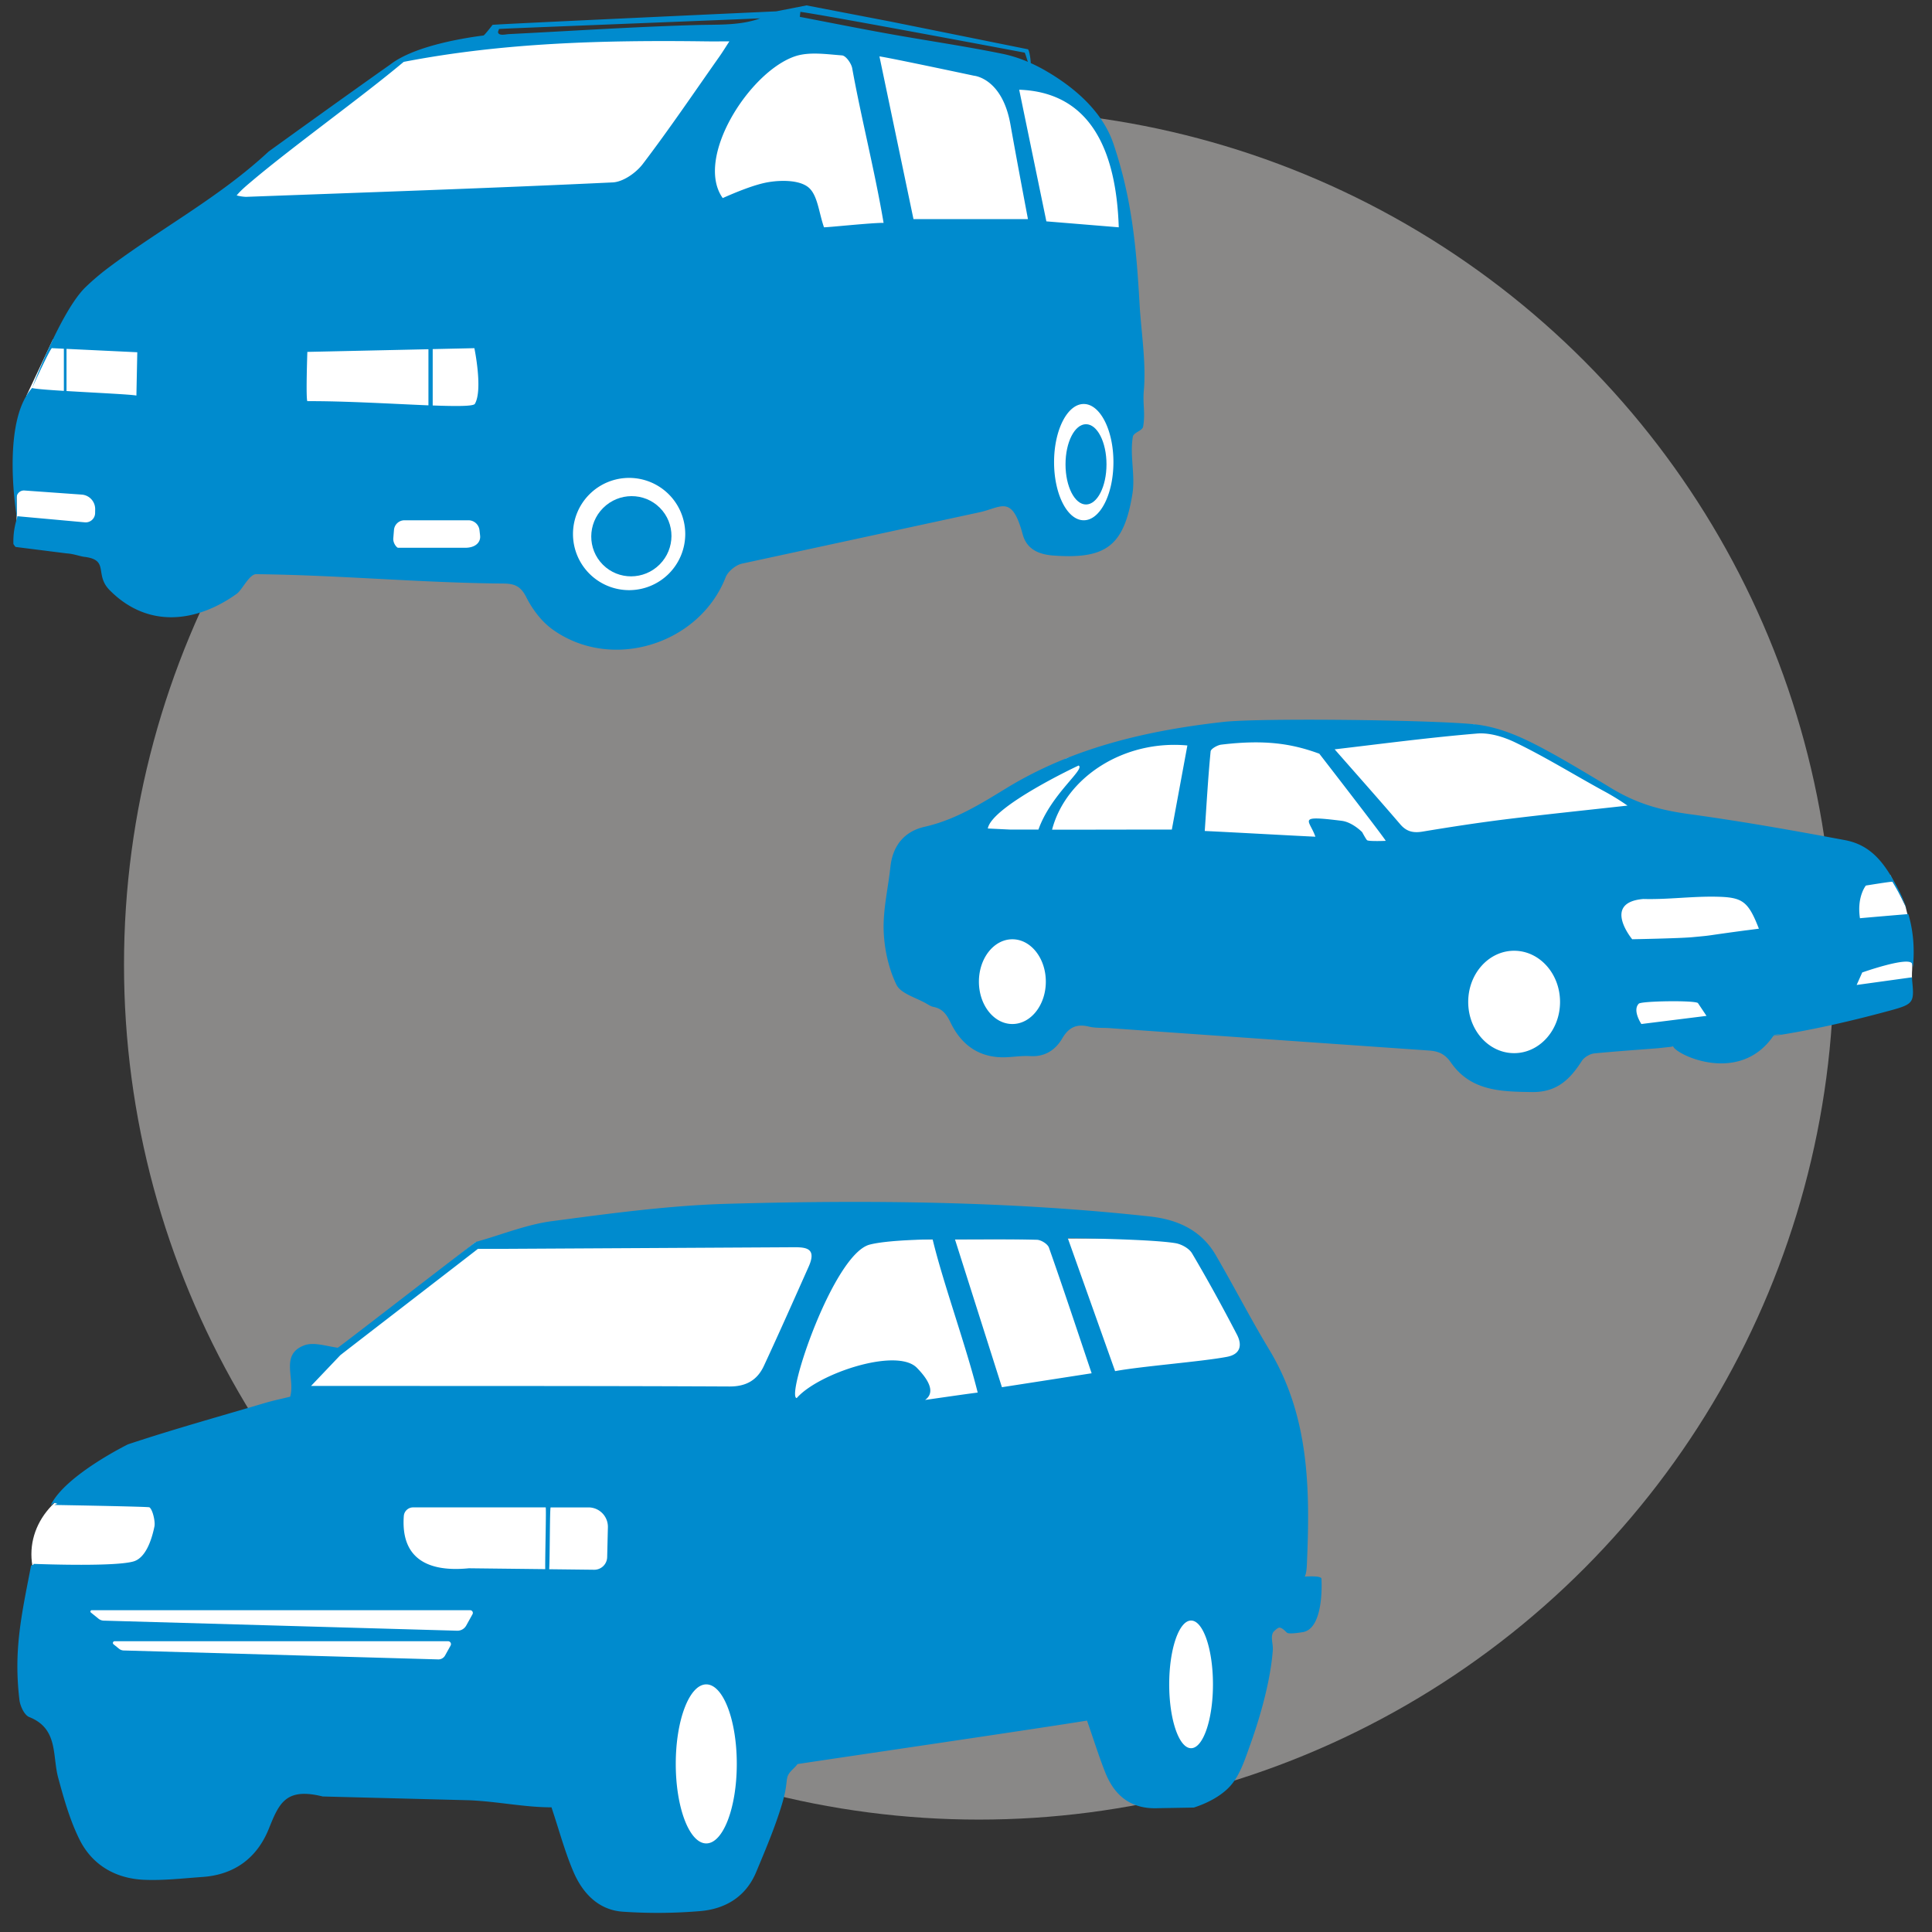 <svg xmlns="http://www.w3.org/2000/svg" viewBox="0 0 2000 2000"><rect x="0" y="0" width="2000" height="2000" fill="#333333" stroke="none"/><defs><style>.cls-1{fill:#e5e4e2;opacity:0.48;}.cls-2{fill:#fff;}.cls-3{fill:#008bce;}</style></defs><title>fleet</title><g id="Layer_2_Image" data-name="Layer 2 Image"><circle class="cls-1" cx="1013.37" cy="998.64" r="885"/></g><g id="Layer_4" data-name="Layer 4"><g id="Layer_5" data-name="Layer 5"><polygon class="cls-2" points="990.06 861.44 1104.01 784.91 1223.25 759.2 1423.87 759.2 1524.56 749.58 1563.62 763 1691.14 833.39 1465.18 886.94 986.75 876.23 990.06 861.44"/><polygon class="cls-2" points="1001.54 960.39 1108.14 966.51 1094.37 1054.24 1054.84 1074.52 1013.37 1065.46 992.36 1007.06 1001.54 960.39"/><polygon class="cls-2" points="1533.2 977.22 1490.17 1027.59 1509.05 1083.82 1575.35 1110.86 1640.13 1068.52 1646.76 1017.46 1621.77 968.04 1571.78 956.31 1533.2 977.22"/><path class="cls-2" d="M1660.53,919.59c6.12-1.53,183.62-4.59,183.62-4.59v71.4l-159.38,12.24Z"/><path class="cls-2" d="M1684.77,1041c.25,2.68,6.37,29.58,6.37,29.58s110.68-14.28,110.17-14.79-18.36-38.31-18.36-38.31Z"/><path class="cls-2" d="M1918.62,1030.78c3.06,0,60.56-14.59,60.56-14.59l.5-22.14-58.51-4.59Z"/><path class="cls-2" d="M1923.21,956.31c5.1-1.53,52.33-6,52.33-6l-3.11-12.54-15.7-32.16h-33.52Z"/></g><path d="M1979.21,1011.76a55.55,55.55,0,0,0,1-9.4c-.26,2.6-.56,5.22-.92,7.86A6.6,6.6,0,0,0,1979.21,1011.76Z"/><path class="cls-3" d="M1922,1019.63l5.77-12.93s46.81-16.57,51.41-9.43a10.29,10.29,0,0,1,1,5.09c1.9-19.32.75-37.73-4.66-56.11-.52,0-47.63,4-50.1,4.31-3.42-22.18,6.11-33.83,6.11-33.83s27-4.42,27.47-3.91c9.5,15.79,13.58,24.84,15.3,29.44a144.46,144.46,0,0,0-9.36-22C1951.79,895,1938.05,875,1910,869.72c-53.43-10-107-19.5-160.84-26.88-30.43-4.17-55.17-10.64-84.37-28.86,0,0-36-21.82-54.37-32-27-15-54.42-29.46-85.86-32.37-49-4.53-221.33-6.4-258-2.29-79.18,8.89-156.12,26.62-225,68.75-26.85,16.43-53,32.72-84.29,39.79-20.94,4.72-33.15,19.41-35.52,41.49s-7.66,43.94-7,65.75c.62,19,5,39.22,13.21,56.2,4.59,9.45,20.51,13.42,31.37,19.79,2.2,1.29,4.51,2.77,6.95,3.24,9.44,1.82,13.69,7.82,17.81,16.35,11.74,24.31,31.3,37.4,59.25,35.69,7.69-.47,15.43-1.55,23.07-1.09,15.19.92,26.16-6.25,33.22-18.32,6.73-11.5,14.84-15.34,27.67-12.22,6.88,1.68,14.3,1.07,21.47,1.58Q1314,1076,1479.26,1087.5c10,.68,16.67,3.72,22.63,12.31,20.62,29.71,51.73,30.23,84,30.68,25.72.36,39.36-13.1,51.59-32.17,2.49-3.9,8.4-7.39,13-7.84,22-2.14,44.12-3.65,66.18-5.4l13.53-1.48c.63-.07,1.69-.83,1.93-.21,3.43,8.66,69.1,40.22,104.14-11.74.49-.73,7.14-1,7.8-1.09,1.68-.12-23.58,3.87-23.45,3.93s0,0,0,0c10.42-1.36,20.81-2.86,31.15-4.64,35.32-6.08,70.37-14.36,105-23.77,25.36-6.89,25-8.4,22.35-34.35ZM1116.58,792.48c7.13,3.73-28.52,29.54-41.59,66.27h-29.71l-22.7-1.09C1026.69,834.58,1116.53,792.41,1116.58,792.48ZM1048,1060.06c-19.13,0-34.63-19.64-34.63-43.87s15.5-43.86,34.63-43.86,34.63,19.64,34.63,43.86S1067.12,1060.06,1048,1060.06Zm165.08-201.31c-42.12,0-80.69.15-124,.15,14.41-54.64,74.72-93.27,140.09-87.2C1223.74,801.09,1218.45,829.72,1213.08,858.75Zm202.22,11.1c-1-.57-5.18-8.41-5.18-8.41s-10-10.34-21.22-11.74c-47.38-5.91-33.32-1.2-27.21,16.45-22.15-1-89.7-4.79-114.53-5.92,1.89-27.83,3.43-55.14,6.06-82.36.26-2.76,7.14-6.52,10.86-7,45.42-5.51,73.45-1,101.68,9.36,0,0,66.21,85.46,68.75,90.21C1434.51,870.47,1417.65,871.17,1415.3,869.85Zm152.12,220.37c-26.25,0-47.53-23.72-47.53-53s21.28-53,47.53-53,47.53,23.72,47.53,53S1593.67,1090.22,1567.42,1090.22Zm-9.38-242c-28.53,3.54-57,7.93-85.33,12.64-9.54,1.59-16.57.15-23.12-7.48-22.39-26.11-45.26-51.81-67.95-77.66,49.1-5.77,98.15-12.27,147.4-16.36,12.9-1.07,27.51,3.4,39.48,9.18,31,14.93,61.06,33.58,91.25,50.08a257.32,257.32,0,0,1,25,15.34C1639.32,839,1598.63,843.19,1558,848.22Zm141.11,211.84s-9.51-14.09-2.72-21c1.87-2.83,57.63-3.71,61.26-.7l8.88,13.28Zm108.5-97c-48.35,6.47-31.44,4.84-55.71,7.11-13.2,1.24-62.3,2.14-62.3,2.14s-31.57-38.05,11.54-41.68c25.62.71,51.26-3,76.88-2.33,25.89.66,31.75,4.83,42.74,33.08C1815.43,962.09,1811.54,962.6,1807.65,963.08Z"/><path d="M1975.54,946.24a24.06,24.06,0,0,0-1.24-4c.44,1.33.83,2.66,1.22,4Z"/></g><g id="Layer_4_Image" data-name="Layer 4 Image"><ellipse class="cls-2" cx="731.74" cy="1816.58" rx="61.7" ry="108.1"/><ellipse class="cls-2" cx="1236.39" cy="1735.9" rx="67.5" ry="98.08"/><ellipse class="cls-2" cx="528.72" cy="1600.38" rx="141.32" ry="70.13"/><ellipse class="cls-2" cx="123.47" cy="1608.95" rx="90.97" ry="78.71"/><polygon class="cls-2" points="492.65 1285.65 321.96 1419.4 315.69 1444.82 901.01 1491.22 1303.89 1411.07 1227.95 1281.7 492.65 1285.65"/><path class="cls-3" d="M1367.94,1634.1c-.61-3.29-17.23-2-17.23-2,1.86-4.13,2-9.21,2.22-13.88,3.32-76.47,2.58-152.07-38.9-220.85-19.38-32.13-36.56-65.57-55.43-98-15-25.85-39.48-36.93-68.19-40.07-145.28-15.89-291.11-17.18-436.89-13.14-60.89,1.69-121.74,10-182.25,18-26.7,3.54-52.41,14.24-78.62,21.44-15.76,11.58-142.3,109.66-143,109.57-11.85-1.57-24.84-6.18-34.7-2.47-25.39,9.54-9.11,34.26-14.56,53.16-8.44,2.08-17.51,3.94-26.36,6.56-47.25,14-94.79,27.21-141.54,42.75,0,0-64.67,31.78-79.83,62.7H53a24.07,24.07,0,0,1,3.37-2.2l3.16,1.11a14.25,14.25,0,0,0-3.39,1.14c17.76.31,97.53,1.74,98.56,2.46,3.38,2.37,6.19,14.86,5.18,19.77-3,14.72-9.33,32.74-21.76,36.27-18.93,5.38-90.23,3-103.47,2.5,0,.55-.05.87-.05.87l-2.42.84h0c-10.08,52-18.18,87.65-12.08,139.06.76,6.43,5.1,15.8,10.15,17.8,30.34,12,23.75,40,30,62.89,5.9,21.75,12.11,43.91,22.09,63.94,13.13,26.36,37.25,40.32,66.61,41.63,20.2.9,40.59-1.5,60.86-2.93,33-2.33,56.25-19.74,68.35-49.62,10.65-26.31,17.22-43.3,55.89-33.69l151.84,3.91c29.34,1.28,57.2,7.33,85,7.33,8.12,24.28,13.94,46.31,22.85,67,9.37,21.75,25.59,39.08,50.48,41a527.14,527.14,0,0,0,79.77-.52c26.54-2,48.06-14.71,58.81-40.49,9.6-23,19.44-46.1,26.63-70,8.15-27.09,1.46-26.77,11.26-36.42,3.39-3.34,4.6-4.8,4.85-5.37,39.37-6,246.56-36.36,299.74-45,7.54,21.59,12.61,38,19,54,9.68,24.17,26.94,37.8,54.23,36.68l37.34-.65c13.88-4.46,28.71-12.08,38.09-22.76,9.9-11.27,14.91-27.37,20.18-42,6.47-18,20.54-60,23.48-98.09.5-6.4-2.66-13.55.46-18.74,0,0,4.24-4.75,6.39-4.7,2.71.07,5.51,3.16,7.73,5.22s17.21-.67,17.21-.67C1371.39,1684.53,1367.94,1634.1,1367.94,1634.1Zm-803.5-9.72-79.09-.91c-41.69,4.15-70.64-9.46-67.32-54.21a9.65,9.65,0,0,1,9.67-8.82H564.88C565.66,1560.44,564.14,1613.53,564.44,1624.38Zm64.1-12.47A13.37,13.37,0,0,1,615,1625l-46.48-.54c.74-10.75.55-64,1.52-64H609.2A20.09,20.09,0,0,1,629.29,1581Zm102.6,296.39c-17.45,0-31.59-36.86-31.59-82.32s14.14-82.32,31.59-82.32,31.58,36.86,31.58,82.32S748.58,1908.3,731.14,1908.3Zm59.66-494.4c-6.83,14.69-18.23,21.46-35.64,21.38-136.39-.64-272.79-.48-409.18-.57H322l30.2-31.73c0-.22,131.55-101.49,142.53-110.17,8.39,0,16.79,0,25.18,0q149.37-.81,298.76-1.65c13.45-.07,27.72-.78,18.53,19.89C821.9,1345.41,806.65,1379.8,790.8,1413.9Zm166.84,35.33c7.87-5.6,8.8-15.61-8.5-33.3-20.73-21.19-101.95,5.67-124.37,31.34-11.66-.78,37.94-148.83,75.4-158.82,19-5.06,65.29-5.47,65.29-5.47,10.68,44.6,34.64,110.34,46.64,158.61C1004.05,1442.53,980.17,1446,957.64,1449.23Zm79.55-13.2-48.6-153c28.78,0,56.8-.36,84.79.38,4.36.11,11.13,4.3,12.48,8.13,14.94,42.34,29,85,44.2,130.07ZM1233,1809.74c-12.5,0-22.64-29.59-22.64-66.08s10.14-66.07,22.64-66.07,22.65,29.58,22.65,66.07S1245.47,1809.74,1233,1809.74Zm37.36-405.19c-26,5-89.15,9.81-116,14.85l-49-137.7s84.48.84,111.27,5.19c6.33,1,14.3,5.36,17.4,10.61,16.28,27.55,31.67,55.66,46.44,84.06C1285.86,1391.88,1284.63,1401.82,1270.32,1404.55Z"/><path class="cls-2" d="M95,1666.89H486.71a2.78,2.78,0,0,1,2.43,4.13l-6.52,11.75a10.38,10.38,0,0,1-9.38,5.34l-365.83-10.43a9,9,0,0,1-5.42-2l-7.88-6.38A1.35,1.35,0,0,1,95,1666.89Z"/><path class="cls-2" d="M118.64,1699H463.75a3,3,0,0,1,2.67,4.53l-5.71,10.28a7.87,7.87,0,0,1-7.12,4L128,1708.56a7.85,7.85,0,0,1-4.73-1.76l-5.78-4.68A1.77,1.77,0,0,1,118.64,1699Z"/></g><g id="Layer_1_Image" data-name="Layer 1 Image"><polygon class="cls-2" points="227.26 203.78 418.16 61.5 453.83 51.59 641.1 37.39 763.3 37.39 910.41 45.31 1069.68 79.44 1125.61 112.47 1153.35 161.35 1165.68 242.38 657.5 268.36 163.41 264.4 227.26 203.78"/><polygon class="cls-2" points="54.73 351.46 27.45 409.48 17.21 480.69 17.21 542.71 552.25 585.31 651.26 633.86 709.36 605.13 755.03 555.12 1055.08 503.07 1106.62 555.12 1148.73 552.82 1165.68 494.72 1145.44 385.31 359.04 329.68 54.73 351.46"/><ellipse class="cls-3" cx="653.58" cy="555.12" rx="41.68" ry="41.36" transform="translate(-201.1 624.74) rotate(-45)"/><ellipse class="cls-3" cx="1124.23" cy="480.69" rx="21.21" ry="41.55"/><path class="cls-3" d="M1179.67,314.58c-3.34-58.88-8-109.26-27-165.64-11.73-34.82-42.3-59.71-71.05-76.2-4.69-2.69-9.58-5.18-14.6-7.44h0c.15-.8-1.14-13.62-3-14.3L922.74,22.49,834.9,5.59l-31.37,6.15c-.11,0-293.28,13.42-293.68,14-1.88,2.63-8.45,10.74-9.17,10.94s-2.53.33-7.87,1.11c-24.05,3.54-66.91,11.94-88.81,29-42.3,29.69-126,90.13-126,90.13C226.94,204.51,165.92,236.62,111.1,278a247.47,247.47,0,0,0-22.53,19.26C63,321.9,33.23,401.63,33.23,401.63s19.9-43.85,20.78-41.2l12.1.58v43.62c-16.52-1-30-2.05-32.88-3C.4,438,17.57,536.47,17.57,536.47L17.18,516a7.61,7.61,0,0,1,8.13-8.23L84.52,512a15,15,0,0,1,14,15.22l-.06,3.95a9.75,9.75,0,0,1-10.62,9.55l-69.86-6.33-.36,2.09a77.32,77.32,0,0,0-3.73,26.77c.86,1,1.54,2.72,2.59,3l52.43,6.61c7.71.5,13.51,3,18.7,3.63,25.9,3.23,9.81,18.22,25.9,34.45,40.48,40.83,91.26,32.6,131.52,3.78,5.63-4,13.06-20.4,20.13-20.33,85.14.88,170.88,9,256,9.68,11.78.1,18,2.92,23.68,14.22,6.3,12.5,15.71,25,26.95,33.15,61,44.06,152.06,15.87,179.38-53.82,2.4-6.13,10.43-12.7,16.94-14.16l245.45-53.07c23.07-4.88,33.82-19.1,45.11,22.7,4.12,15.24,16.16,20.85,31.78,22,54.17,3.9,73-9.58,81.82-63.78,3.14-19.25-2.93-40,.45-59.2.82-4.64,9.91-6,10.67-10.63,2.39-14.6-.61-22.7.71-37.4C1186.62,375.52,1181.3,343.4,1179.67,314.58ZM141.2,409.48c-5.39-1.17-42.91-2.9-72.34-4.68V361.15l73.26,3.5ZM828.56,12.27C857,16.14,1060.7,54.49,1060.7,54.49c.43.08,2.33,6.63,3.36,9.54a136,136,0,0,0-25.87-8.24C998.78,47.72,958.91,42,919.29,34.85c-30.5-5.47-60.88-11.58-91.31-17.4C828.17,15.72,828.36,14,828.56,12.27ZM516.63,30c.13-.32,231.52-9.23,270.29-11-20.72,7.6-43.42,6.26-66.13,6.91-64.73,1.85-129.39,6.15-194.08,9.41-3.12.15-9.55,1.93-11-1.34C515.36,33.14,515.79,32.11,516.63,30ZM318.17,415.28c-1.67-2.76,0-51,0-51l125.35-2.76v58.09C407.1,418.13,356.94,415.06,318.17,415.28ZM481.55,567.06H412.07c-1.17,0-5.37-4.55-4.93-9.87l.71-8.6a10.9,10.9,0,0,1,10.87-10H484.9a11.54,11.54,0,0,1,11.47,10.26l.63,5.6C497.75,561.17,492.48,567.06,481.55,567.06ZM447.93,419.74V361.38l43.14-.95s9,43.07.52,57.63C490.08,420.65,472.63,420.64,447.93,419.74ZM651.26,610.92a58.1,58.1,0,1,1,58.1-58.1A58.1,58.1,0,0,1,651.26,610.92Zm14.18-441.2c-7,9.2-20.34,18.59-31.19,19.11-126.46,6-253,10.26-379.53,14.95A44,44,0,0,1,245,202.3c4.2-5.24,10.83-10.69,15.15-14.35,43.18-36.56,114.39-87.5,157.75-123.9C521.6,44,626.05,41.43,731.44,42.83c6.79.09,13.57,0,23.6,0-4.49,6.87-7.15,11.24-10.09,15.41C718.66,95.57,693.08,133.42,665.44,169.72ZM853,235.3c-5.38-15.23-6.52-33.41-16.12-41.34-9.23-7.62-27.73-7.65-41.23-5.43-14.28,2.34-33.77,10.44-47.49,16.52-29.29-41.14,27.19-130.18,74.4-146.61,14.79-5.14,32.73-2.3,49.07-1.09,4,.29,9.66,8.22,10.58,13.35,9.15,50.74,23.59,107.2,32.47,160C901.46,230.66,858.5,235.3,853,235.3Zm92.63-8.47c-11.8-56.4-23.19-110.88-35.24-168.46,11.5,1.59,97.83,20,97.83,20s29.19,2.27,37.75,50.32c5.78,32.4,11.88,64.8,18.17,98.16Zm176.26,311.75c-17,0-30.72-26.94-30.72-60.18s13.75-60.19,30.72-60.19,30.73,27,30.73,60.19S1138.88,538.58,1121.91,538.58Zm-38.69-309.43c-9.5-46-18.66-90.34-28.14-136.27,73.71,2.57,100.47,62.66,103.08,142.42Z"/></g></svg>